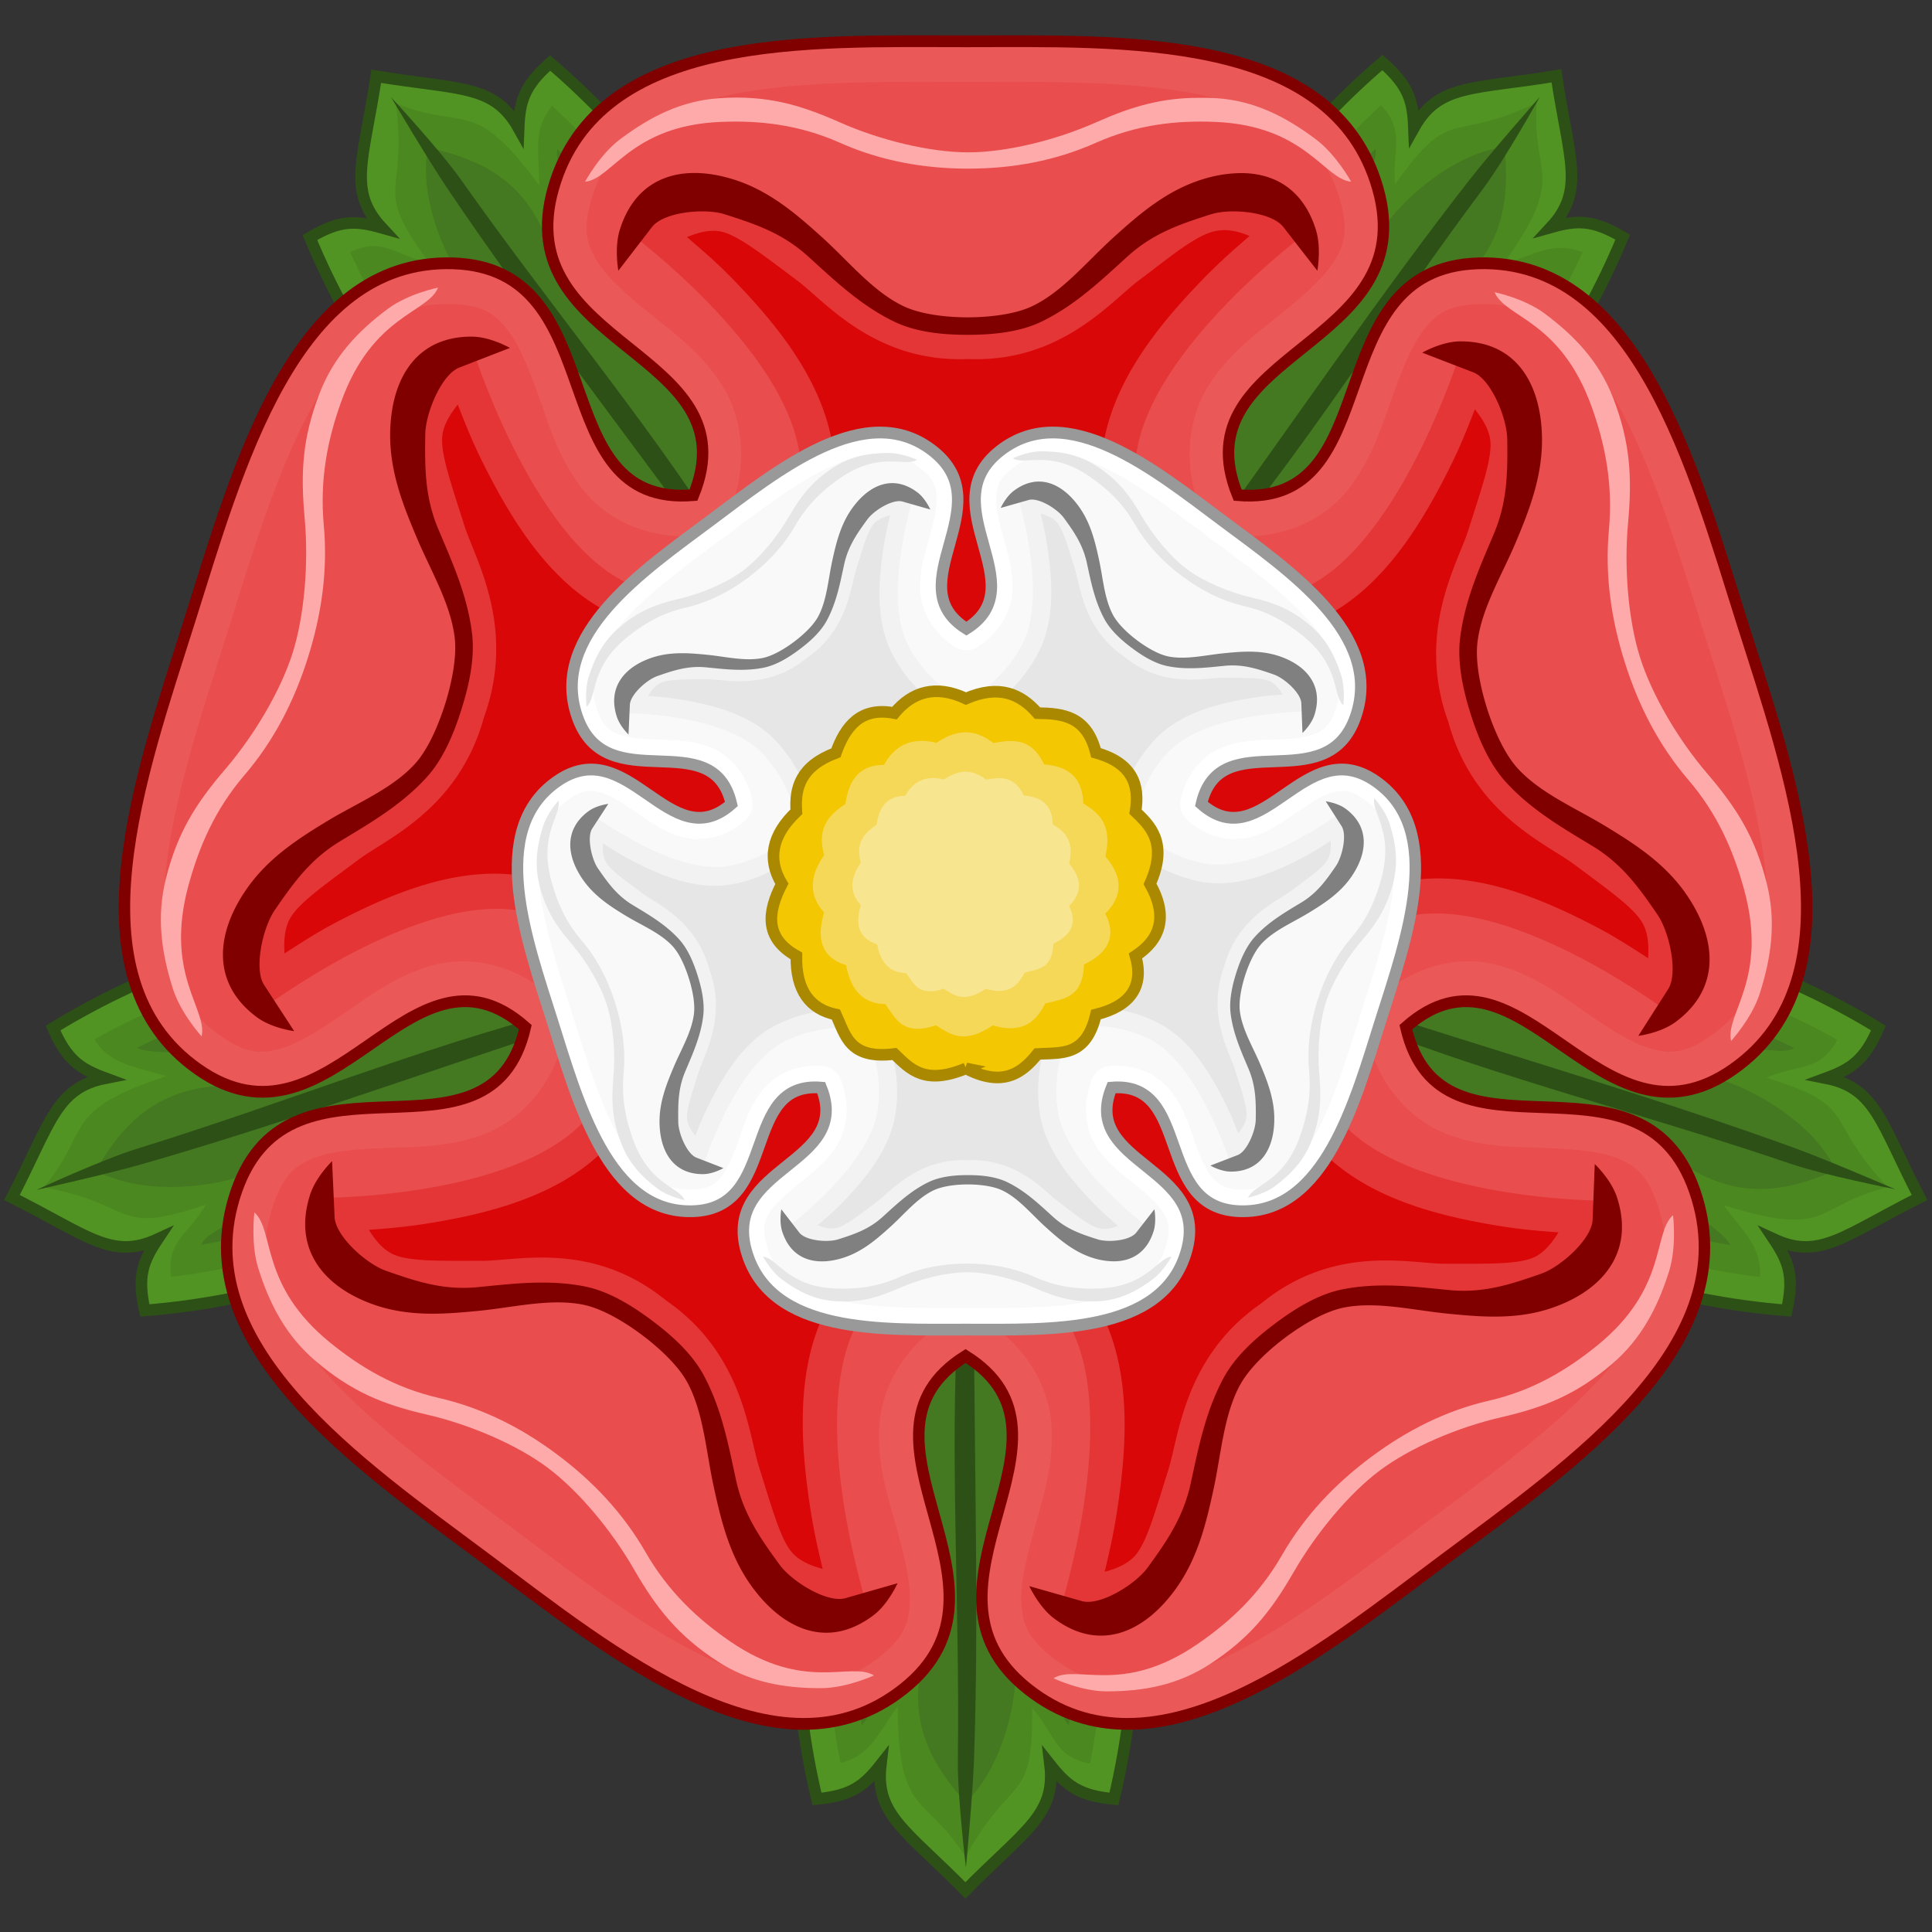 <svg xmlns="http://www.w3.org/2000/svg" width="250" height="250"><rect width="100%" height="100%" fill="#333333" stroke="none"/><g style="display:inline"><g style="stroke-width:1;stroke-miterlimit:4;stroke-dasharray:none"><g style="stroke-width:1.023;stroke-miterlimit:4;stroke-dasharray:none"><g style="stroke-width:1.023;stroke-miterlimit:4;stroke-dasharray:none"><g style="stroke-width:1.076;stroke-miterlimit:4;stroke-dasharray:none"><path style="fill:#529423;fill-opacity:1;stroke:#2d5016;stroke-width:1.076;stroke-linecap:butt;stroke-linejoin:miter;stroke-miterlimit:4;stroke-opacity:1;stroke-dasharray:none" d="M-192.875 137.656c-14.343 9.67-18.685 34.314-13.781 54.706 3.245-.302 4.395-1.243 5.928-3.187-.563 4.67 2.355 6.103 7.853 11.678 5.498-5.575 8.416-7.008 7.853-11.678 1.533 1.944 2.683 2.885 5.928 3.187 4.904-20.392.562-45.036-13.781-54.706z" transform="matrix(-1.394 0 0 1.394 -143.941 -35.37)"/><path style="fill:#4b8820;fill-opacity:1;stroke:none;stroke-width:1.076;stroke-miterlimit:4;stroke-dasharray:none" d="M-192.875 141.219c-11.236 8.824-15.134 30.01-11.563 47.862 3.339-.635 3.23-2.74 5.366-5.156-.09 9.156 1.86 5.919 6.197 13.825 3.688-5.932 6.221-3.534 6.29-13.981 1.9 2.652 2.553 4.544 5.304 5.28 3.557-17.838-.362-39.01-11.594-47.83z" transform="matrix(-1.394 0 0 1.394 -143.941 -35.37)"/><path style="fill:#447821;fill-opacity:1;stroke:none;stroke-width:1.076;stroke-miterlimit:4;stroke-dasharray:none" d="M-192.875 144.594c-8.467 7.88-11.872 25.849-9.594 40.925 1.53-1.603-.039-4.798 4.897-5.72-.08 3.796 1.35 9.774 4.697 12.888 2.338-2.742 5.492-6.672 4.01-12.887 4.597.076 4.086 4.116 5.615 5.719 2.274-15.08-1.143-33.046-9.625-40.925z" transform="matrix(-1.394 0 0 1.394 -143.941 -35.37)"/><path style="font-size:medium;font-style:normal;font-variant:normal;font-weight:400;font-stretch:normal;text-indent:0;text-align:start;text-decoration:none;line-height:normal;letter-spacing:normal;word-spacing:normal;text-transform:none;direction:ltr;block-progression:tb;writing-mode:lr-tb;text-anchor:start;baseline-shift:baseline;color:#000;fill:#2d5016;fill-opacity:1;stroke:none;stroke-width:1.076;marker:none;visibility:visible;display:inline;overflow:visible;enable-background:accumulate;font-family:Sans;-inkscape-font-specification:Sans;stroke-miterlimit:4;stroke-dasharray:none" d="M-138.304-826.445s-.745 3.984-.75 6c-.03 14.064-.46 27.939 0 41 .118 3.34.75 10 .75 10s.798-6.658.75-10c-.203-14.057.76-27.978 0-41-.117-2.012-.75-6-.75-6z" transform="matrix(-1.394 0 0 1.394 -67.805 1314.271)"/></g><g style="stroke-width:1.023;stroke-miterlimit:4;stroke-dasharray:none"><g style="stroke-width:1.076;stroke-miterlimit:4;stroke-dasharray:none"><path transform="scale(1.394 -1.394) rotate(36 241 447.437)" d="M-192.875 137.656c-14.343 9.67-18.685 34.314-13.781 54.706 3.245-.302 4.395-1.243 5.928-3.187-.563 4.67 2.355 6.103 7.853 11.678 5.498-5.575 8.416-7.008 7.853-11.678 1.533 1.944 2.683 2.885 5.928 3.187 4.904-20.392.562-45.036-13.781-54.706z" style="fill:#529423;fill-opacity:1;stroke:#2d5016;stroke-width:1.076;stroke-linecap:butt;stroke-linejoin:miter;stroke-miterlimit:4;stroke-opacity:1;stroke-dasharray:none"/><path transform="scale(1.394 -1.394) rotate(36 241 447.437)" d="M-192.875 141.219c-11.236 8.824-15.134 30.01-11.563 47.862 3.339-.635 3.23-2.74 5.366-5.156-.09 9.156 1.86 5.919 6.197 13.825 3.688-5.932 6.221-3.534 6.29-13.981 1.9 2.652 2.553 4.544 5.304 5.28 3.557-17.838-.362-39.01-11.594-47.83z" style="fill:#4b8820;fill-opacity:1;stroke:none;stroke-width:1.076;stroke-miterlimit:4;stroke-dasharray:none"/><path transform="scale(1.394 -1.394) rotate(36 241 447.437)" d="M-192.875 144.594c-8.467 7.88-11.872 25.849-9.594 40.925 1.53-1.603-.039-4.798 4.897-5.72-.08 3.796 1.35 9.774 4.697 12.888 2.338-2.742 5.492-6.672 4.01-12.887 4.597.076 4.086 4.116 5.615 5.719 2.274-15.08-1.143-33.046-9.625-40.925z" style="fill:#447821;fill-opacity:1;stroke:none;stroke-width:1.076;stroke-miterlimit:4;stroke-dasharray:none"/><path d="M-138.304-826.445s-.745 3.984-.75 6c-.03 14.064-.46 27.939 0 41 .118 3.34.75 10 .75 10s.798-6.658.75-10c-.203-14.057.76-27.978 0-41-.117-2.012-.75-6-.75-6z" style="font-size:medium;font-style:normal;font-variant:normal;font-weight:400;font-stretch:normal;text-indent:0;text-align:start;text-decoration:none;line-height:normal;letter-spacing:normal;word-spacing:normal;text-transform:none;direction:ltr;block-progression:tb;writing-mode:lr-tb;text-anchor:start;baseline-shift:baseline;color:#000;fill:#2d5016;fill-opacity:1;stroke:none;stroke-width:1.076;marker:none;visibility:visible;display:inline;overflow:visible;enable-background:accumulate;font-family:Sans;-inkscape-font-specification:Sans;stroke-miterlimit:4;stroke-dasharray:none" transform="scale(1.394 -1.394) rotate(36 -1221.164 -120.544)"/></g><g style="stroke-width:1.076;stroke-miterlimit:4;stroke-dasharray:none"><path style="fill:#529423;fill-opacity:1;stroke:#2d5016;stroke-width:1.076;stroke-linecap:butt;stroke-linejoin:miter;stroke-miterlimit:4;stroke-opacity:1;stroke-dasharray:none" d="M-192.875 137.656c-14.343 9.67-18.685 34.314-13.781 54.706 3.245-.302 4.395-1.243 5.928-3.187-.563 4.67 2.355 6.103 7.853 11.678 5.498-5.575 8.416-7.008 7.853-11.678 1.533 1.944 2.683 2.885 5.928 3.187 4.904-20.392.562-45.036-13.781-54.706z" transform="matrix(1.128 .82 .82 -1.128 254.259 394.53)"/><path style="fill:#4b8820;fill-opacity:1;stroke:none;stroke-width:1.076;stroke-miterlimit:4;stroke-dasharray:none" d="M-192.875 141.219c-11.236 8.824-15.134 30.01-11.563 47.862 3.339-.635 3.23-2.74 5.366-5.156-.09 9.156 1.86 5.919 6.197 13.825 3.688-5.932 6.221-3.534 6.29-13.981 1.9 2.652 2.553 4.544 5.304 5.28 3.557-17.838-.362-39.01-11.594-47.83z" transform="matrix(1.128 .82 .82 -1.128 254.259 394.53)"/><path style="fill:#447821;fill-opacity:1;stroke:none;stroke-width:1.076;stroke-miterlimit:4;stroke-dasharray:none" d="M-192.875 144.594c-8.467 7.88-11.872 25.849-9.594 40.925 1.53-1.603-.039-4.798 4.897-5.72-.08 3.796 1.35 9.774 4.697 12.888 2.338-2.742 5.492-6.672 4.01-12.887 4.597.076 4.086 4.116 5.615 5.719 2.274-15.08-1.143-33.046-9.625-40.925z" transform="matrix(1.128 .82 .82 -1.128 254.259 394.53)"/><path style="font-size:medium;font-style:normal;font-variant:normal;font-weight:400;font-stretch:normal;text-indent:0;text-align:start;text-decoration:none;line-height:normal;letter-spacing:normal;word-spacing:normal;text-transform:none;direction:ltr;block-progression:tb;writing-mode:lr-tb;text-anchor:start;baseline-shift:baseline;color:#000;fill:#2d5016;fill-opacity:1;stroke:none;stroke-width:1.076;marker:none;visibility:visible;display:inline;overflow:visible;enable-background:accumulate;font-family:Sans;-inkscape-font-specification:Sans;stroke-miterlimit:4;stroke-dasharray:none" d="M-138.304-826.445s-.745 3.984-.75 6c-.03 14.064-.46 27.939 0 41 .118 3.34.75 10 .75 10s.798-6.658.75-10c-.203-14.057.76-27.978 0-41-.117-2.012-.75-6-.75-6z" transform="scale(1.394 -1.394) rotate(-36 1172.537 -822.004)"/></g></g><g style="stroke-width:1.023;stroke-miterlimit:4;stroke-dasharray:none"><g style="stroke-width:1.076;stroke-miterlimit:4;stroke-dasharray:none"><path style="fill:#529423;fill-opacity:1;stroke:#2d5016;stroke-width:1.076;stroke-linecap:butt;stroke-linejoin:miter;stroke-miterlimit:4;stroke-opacity:1;stroke-dasharray:none" d="M-192.875 137.656c-14.343 9.67-18.685 34.314-13.781 54.706 3.245-.302 4.395-1.243 5.928-3.187-.563 4.67 2.355 6.103 7.853 11.678 5.498-5.575 8.416-7.008 7.853-11.678 1.533 1.944 2.683 2.885 5.928 3.187 4.904-20.392.562-45.036-13.781-54.706z" transform="scale(-1.394 1.394) rotate(-72 -158.717 24.035)"/><path style="fill:#4b8820;fill-opacity:1;stroke:none;stroke-width:1.076;stroke-miterlimit:4;stroke-dasharray:none" d="M-192.875 141.219c-11.236 8.824-15.134 30.01-11.563 47.862 3.339-.635 3.23-2.74 5.366-5.156-.09 9.156 1.86 5.919 6.197 13.825 3.688-5.932 6.221-3.534 6.29-13.981 1.9 2.652 2.553 4.544 5.304 5.28 3.557-17.838-.362-39.01-11.594-47.83z" transform="scale(-1.394 1.394) rotate(-72 -158.717 24.035)"/><path style="fill:#447821;fill-opacity:1;stroke:none;stroke-width:1.076;stroke-miterlimit:4;stroke-dasharray:none" d="M-192.875 144.594c-8.467 7.88-11.872 25.849-9.594 40.925 1.53-1.603-.039-4.798 4.897-5.72-.08 3.796 1.35 9.774 4.697 12.888 2.338-2.742 5.492-6.672 4.01-12.887 4.597.076 4.086 4.116 5.615 5.719 2.274-15.08-1.143-33.046-9.625-40.925z" transform="scale(-1.394 1.394) rotate(-72 -158.717 24.035)"/><path style="font-size:medium;font-style:normal;font-variant:normal;font-weight:400;font-stretch:normal;text-indent:0;text-align:start;text-decoration:none;line-height:normal;letter-spacing:normal;word-spacing:normal;text-transform:none;direction:ltr;block-progression:tb;writing-mode:lr-tb;text-anchor:start;baseline-shift:baseline;color:#000;fill:#2d5016;fill-opacity:1;stroke:none;stroke-width:1.076;marker:none;visibility:visible;display:inline;overflow:visible;enable-background:accumulate;font-family:Sans;-inkscape-font-specification:Sans;stroke-miterlimit:4;stroke-dasharray:none" d="M-138.304-826.445s-.745 3.984-.75 6c-.03 14.064-.46 27.939 0 41 .118 3.34.75 10 .75 10s.798-6.658.75-10c-.203-14.057.76-27.978 0-41-.117-2.012-.75-6-.75-6z" transform="scale(-1.394 1.394) rotate(-72 534.694 -422.345)"/></g><g style="stroke-width:1.076;stroke-miterlimit:4;stroke-dasharray:none"><path transform="scale(-1.394 1.394) rotate(72 -123.804 166.118)" d="M-192.875 137.656c-14.343 9.67-18.685 34.314-13.781 54.706 3.245-.302 4.395-1.243 5.928-3.187-.563 4.67 2.355 6.103 7.853 11.678 5.498-5.575 8.416-7.008 7.853-11.678 1.533 1.944 2.683 2.885 5.928 3.187 4.904-20.392.562-45.036-13.781-54.706z" style="fill:#529423;fill-opacity:1;stroke:#2d5016;stroke-width:1.076;stroke-linecap:butt;stroke-linejoin:miter;stroke-miterlimit:4;stroke-opacity:1;stroke-dasharray:none"/><path transform="scale(-1.394 1.394) rotate(72 -123.804 166.118)" d="M-192.875 141.219c-11.236 8.824-15.134 30.01-11.563 47.862 3.339-.635 3.23-2.74 5.366-5.156-.09 9.156 1.86 5.919 6.197 13.825 3.688-5.932 6.221-3.534 6.29-13.981 1.9 2.652 2.553 4.544 5.304 5.28 3.557-17.838-.362-39.01-11.594-47.83z" style="fill:#4b8820;fill-opacity:1;stroke:none;stroke-width:1.076;stroke-miterlimit:4;stroke-dasharray:none"/><path transform="scale(-1.394 1.394) rotate(72 -123.804 166.118)" d="M-192.875 144.594c-8.467 7.88-11.872 25.849-9.594 40.925 1.53-1.603-.039-4.798 4.897-5.72-.08 3.796 1.35 9.774 4.697 12.888 2.338-2.742 5.492-6.672 4.01-12.887 4.597.076 4.086 4.116 5.615 5.719 2.274-15.08-1.143-33.046-9.625-40.925z" style="fill:#447821;fill-opacity:1;stroke:none;stroke-width:1.076;stroke-miterlimit:4;stroke-dasharray:none"/><path d="M-138.304-826.445s-.745 3.984-.75 6c-.03 14.064-.46 27.939 0 41 .118 3.34.75 10 .75 10s.798-6.658.75-10c-.203-14.057.76-27.978 0-41-.117-2.012-.75-6-.75-6z" style="font-size:medium;font-style:normal;font-variant:normal;font-weight:400;font-stretch:normal;text-indent:0;text-align:start;text-decoration:none;line-height:normal;letter-spacing:normal;word-spacing:normal;text-transform:none;direction:ltr;block-progression:tb;writing-mode:lr-tb;text-anchor:start;baseline-shift:baseline;color:#000;fill:#2d5016;fill-opacity:1;stroke:none;stroke-width:1.076;marker:none;visibility:visible;display:inline;overflow:visible;enable-background:accumulate;font-family:Sans;-inkscape-font-specification:Sans;stroke-miterlimit:4;stroke-dasharray:none" transform="scale(-1.394 1.394) rotate(72 -762.612 -355.416)"/></g></g></g><g style="stroke-width:1.023;stroke-miterlimit:4;stroke-dasharray:none"><g style="stroke:#000;stroke-width:1.008;stroke-miterlimit:4;stroke-opacity:1;stroke-dasharray:none"><path d="M-70.614-842.095c11.545-7.907 4.997-25.38.745-38.468-4.253-13.088-9.226-31.073-23.214-30.684-14.33.4-7.847 20.991-21.24 19.892-5.185-12.398 16.403-12.595 12.354-26.348-3.952-13.423-22.594-12.596-36.355-12.596-13.762 0-32.403-.827-36.355 12.596-4.05 13.753 17.539 13.95 12.354 26.348-13.394 1.1-6.91-19.493-21.24-19.892-13.988-.39-18.962 17.596-23.214 30.684-4.253 13.088-10.8 30.561.745 38.468 11.828 8.1 18.686-12.37 28.876-3.608-3.093 13.078-20.674.548-25.482 14.054-4.693 13.183 10.875 23.47 22.008 31.56 11.133 8.088 25.729 19.715 36.816 11.178 11.359-8.746-5.99-21.594 5.492-28.577 11.482 6.983-5.867 19.831 5.492 28.577 11.087 8.537 25.682-3.09 36.815-11.178 11.134-8.09 26.701-18.377 22.009-31.56-4.808-13.506-22.389-.976-25.482-14.054 10.19-8.762 17.048 11.708 28.876 3.608z" style="fill:#ea5858;fill-opacity:1;stroke:maroon;stroke-width:1.008;stroke-miterlimit:4;stroke-opacity:1;stroke-dasharray:none;display:inline" transform="matrix(-1.467 0 0 1.508 -77.977 1408.236)"/><path style="fill:#e94d4d;fill-opacity:1;stroke:none;display:inline;stroke-width:1.008;stroke-miterlimit:4;stroke-dasharray:none" d="M-138.313-926.813c-6.948 0-14.858-.159-21.125 1.188-6.266 1.347-10.355 3.67-11.906 8.938-.774 2.63-.4 3.826.531 5.28.933 1.455 2.76 3.005 4.875 4.657 2.117 1.652 4.564 3.404 6.282 6.156 1.717 2.752 2.192 6.696.562 10.594a3.487 3.487 0 0 1-2.937 2.125c-4.211.346-7.818-1.33-9.906-3.813-2.089-2.482-3.018-5.32-3.938-7.843-.92-2.523-1.81-4.726-2.906-6.063-1.097-1.336-2.135-2.08-4.875-2.156-5.49-.153-8.946 2.99-12.156 8.531-3.21 5.542-5.509 13.109-7.657 19.719-2.147 6.61-4.747 14.1-5.406 20.469-.66 6.369.282 10.96 4.813 14.062 2.262 1.55 3.547 1.56 5.218 1.125 1.672-.435 3.681-1.69 5.906-3.187 2.226-1.498 4.665-3.253 7.813-4.032 3.148-.778 7.047-.035 10.25 2.72a3.487 3.487 0 0 1 1.125 3.468c-.972 4.11-3.714 7.002-6.719 8.219-3.005 1.216-5.976 1.22-8.656 1.312-2.68.092-5.05.248-6.656.875-1.606.628-2.643 1.385-3.563 3.969-1.842 5.174.1 9.454 4.375 14.219 4.276 4.764 10.784 9.29 16.406 13.375 5.624 4.086 11.93 8.87 17.782 11.468 5.852 2.599 10.493 3.132 14.844-.218 2.172-1.673 2.585-2.899 2.687-4.625.102-1.727-.481-4.044-1.219-6.625-.737-2.582-1.669-5.421-1.437-8.657.231-3.235 2.171-6.71 5.781-8.906a3.487 3.487 0 0 1 3.625 0c3.61 2.196 5.554 5.67 5.781 8.907.228 3.236-.727 6.074-1.469 8.656-.74 2.581-1.319 4.9-1.218 6.625.1 1.725.515 2.952 2.687 4.625 4.351 3.35 8.992 2.817 14.844.218 5.852-2.598 12.157-7.382 17.781-11.468 5.624-4.086 12.123-8.61 16.406-13.375 4.284-4.766 6.248-9.047 4.407-14.219-.92-2.583-1.953-3.34-3.563-3.969-1.61-.628-3.972-.783-6.656-.875-2.684-.092-5.68-.096-8.688-1.312-3.007-1.216-5.746-4.107-6.718-8.219a3.487 3.487 0 0 1 1.125-3.469c3.202-2.754 7.102-3.497 10.25-2.718 3.147.778 5.587 2.533 7.812 4.03 2.225 1.498 4.235 2.753 5.906 3.188 1.672.435 2.956.425 5.22-1.125 4.53-3.103 5.471-7.693 4.812-14.062-.66-6.37-3.259-13.859-5.406-20.469-2.148-6.61-4.446-14.177-7.657-19.719-3.21-5.542-6.667-8.684-12.156-8.531-2.74.076-3.781.82-4.875 2.156-1.094 1.336-1.99 3.54-2.906 6.063-.916 2.522-1.82 5.36-3.906 7.843-2.086 2.484-5.696 4.159-9.907 3.813A3.487 3.487 0 0 1-117.53-890c-1.63-3.897-1.151-7.841.562-10.594 1.714-2.752 4.138-4.504 6.25-6.156 2.113-1.652 3.945-3.202 4.875-4.656.93-1.455 1.306-2.65.531-5.282-1.55-5.269-5.616-7.59-11.874-8.937-6.259-1.346-14.177-1.187-21.126-1.188z" stroke="none" transform="matrix(-1.467 0 0 1.508 -77.977 1408.236)"/><path transform="matrix(-1.466 0 0 1.466 -157.801 -43.737)" d="M-213.531 38.469c-.477.001-.96-.002-1.469.031-3.384.222-6.137 1.643-8.781 3.625-1.808 1.355-3.125 3.75-3.125 3.75 2.394-.219 4.04-4.95 12-5.281 3.454-.143 6.919.239 10.531 1.843 3.613 1.605 7.366 2.282 11.281 2.282 3.916 0 7.7-.677 11.313-2.282 3.612-1.604 7.077-1.986 10.531-1.843 7.96.332 9.575 5.062 11.969 5.281 0 0-1.287-2.395-3.094-3.75-2.645-1.982-5.397-3.403-8.781-3.625-4.075-.268-6.965.513-10.594 2.125-3.629 1.612-8.018 2.656-11.344 2.656-3.326 0-7.684-1.044-11.312-2.656-3.175-1.41-5.79-2.167-9.125-2.156zm67.219 16.75c.942 2.272 5.795 2.416 8.562 10.093 1.2 3.332 1.9 6.849 1.531 10.876-.368 4.026.197 7.891 1.406 11.718 1.21 3.827 2.993 7.309 5.594 10.344 2.601 3.035 4.003 6.299 4.938 9.719 2.152 7.882-1.694 10.936-1.156 13.344 0 0 1.835-2.003 2.53-4.188 1.018-3.197 1.466-6.343.626-9.719-1.011-4.065-2.637-6.639-5.25-9.687-2.613-3.049-4.91-7-5.938-10.25-1.028-3.251-1.432-7.862-1.062-11.906.37-4.045.194-7.1-1.313-11-1.251-3.24-3.38-5.497-6.031-7.47-1.813-1.347-4.437-1.874-4.438-1.874zm-93.25.406s-2.594.527-4.407 1.875c-2.652 1.972-4.81 4.23-6.062 7.469-1.507 3.9-1.683 6.986-1.313 11.031.37 4.045-.034 8.624-1.062 11.875-1.028 3.25-3.325 7.201-5.938 10.25-2.613 3.049-4.239 5.653-5.25 9.719-.84 3.376-.392 6.49.625 9.687.696 2.185 2.531 4.188 2.531 4.188.538-2.408-3.308-5.461-1.156-13.344.935-3.42 2.337-6.684 4.938-9.719 2.601-3.035 4.384-6.517 5.594-10.344 1.21-3.826 1.774-7.691 1.406-11.718-.369-4.027.331-7.544 1.531-10.875 2.767-7.678 7.62-7.822 8.563-10.094zm109.468 81.219c-1.812 1.623-.437 6.423-6.687 11.5-2.713 2.202-5.722 3.99-9.563 4.875-3.84.884-7.27 2.603-10.437 4.969-3.168 2.365-5.84 5.175-7.844 8.656-2.005 3.48-4.593 5.904-7.469 7.875-6.63 4.54-10.625 1.73-12.687 3 0 0 2.419 1.12 4.656 1.125 3.273.006 6.291-.511 9.156-2.375 3.45-2.245 5.361-4.63 7.375-8.125 2.014-3.496 4.934-6.96 7.625-8.969 2.691-2.01 6.83-3.8 10.688-4.688 3.857-.887 6.638-2.04 9.781-4.718 2.61-2.224 4.057-4.986 5.063-8.188.687-2.188.343-4.937.343-4.937zm-125.219.25s-.343 2.75.344 4.937c1.006 3.202 2.452 5.995 5.063 8.219 3.143 2.678 5.923 3.8 9.781 4.688 3.858.888 7.997 2.678 10.688 4.687 2.69 2.01 5.61 5.504 7.625 9 2.013 3.496 3.925 5.85 7.375 8.094 2.864 1.864 5.882 2.412 9.156 2.406 2.237-.004 4.656-1.156 4.656-1.156-2.062-1.27-6.058 1.54-12.688-3-2.876-1.97-5.463-4.364-7.468-7.844-2.005-3.48-4.676-6.291-7.844-8.656s-6.597-4.116-10.438-5c-3.84-.884-6.85-2.673-9.562-4.875-6.25-5.077-4.876-9.877-6.688-11.5z" style="font-size:medium;font-style:normal;font-variant:normal;font-weight:400;font-stretch:normal;text-indent:0;text-align:start;text-decoration:none;line-height:normal;letter-spacing:normal;word-spacing:normal;text-transform:none;direction:ltr;block-progression:tb;writing-mode:lr-tb;text-anchor:start;color:#000;fill:#faa;fill-opacity:1;stroke:none;stroke-width:1.023;marker:none;visibility:visible;display:inline;overflow:visible;enable-background:accumulate;font-family:Bitstream Vera Sans;-inkscape-font-specification:Bitstream Vera Sans;stroke-miterlimit:4;stroke-dasharray:none" stroke="none"/><g style="stroke:#000;stroke-width:1.008;stroke-miterlimit:4;stroke-opacity:1;stroke-dasharray:none" stroke="none"><path style="fill:#e43636;fill-opacity:1;stroke:none;display:inline;stroke-width:1.008;stroke-miterlimit:4;stroke-dasharray:none" d="M-147.6-819.936c-4.394 8.195 1 24.404 1 24.404-9.813-.01-10.218-4.37-12.463-11.313-1.183-3.659-1.185-8.914-7.114-12.782-5.511-4.443-10.51-2.822-14.355-2.816-7.297.01-11.568.972-14.61-8.357 0 0 17.082.12 23.518-6.591 5.3-5.527 5.512-11.723 5.512-11.723s-4.048-4.81-11.584-6.167c-9.152-1.647-22.901 8.492-22.901 8.492-3.023-9.336.998-11.068 6.908-15.349 3.114-2.256 8.11-3.882 9.958-10.716 2.523-6.614-.564-10.867-1.758-14.523-2.264-6.936-4.5-10.7 3.433-16.477 0 0 5.164 16.284 13.536 20.33 6.894 3.333 12.852 1.62 12.852 1.62s3.325-5.336 2.286-12.923c-1.262-9.213-15.153-19.155-15.153-19.155 7.945-5.76 10.835-2.47 16.732 1.826 3.108 2.265 6.199 6.515 13.269 6.16 7.07.355 10.16-3.895 13.269-6.16 5.897-4.297 8.787-7.586 16.732-1.826 0 0-13.891 9.942-15.153 19.155-1.039 7.587 2.43 12.724 2.43 12.724s6.104 1.513 12.998-1.82c8.372-4.047 13.535-20.33 13.535-20.33 7.933 5.776 5.698 9.54 3.434 16.477-1.194 3.656-4.28 7.909-1.758 14.523 1.847 6.834 6.844 8.46 9.958 10.716 5.91 4.28 9.93 6.013 6.908 15.349 0 0-13.749-10.14-22.9-8.492-7.537 1.356-11.35 6.243-11.35 6.243s.447 6.272 5.747 11.8c6.435 6.71 23.518 6.59 23.518 6.59-3.042 9.33-7.313 8.367-14.61 8.357-3.846-.005-8.844-1.627-14.355 2.816-5.93 3.868-5.931 9.123-7.115 12.782-2.245 6.943-2.65 11.302-12.463 11.313 0 0 5.394-16.209 1-24.404-3.619-6.748-9.445-8.865-9.445-8.865s-5.827 2.364-9.446 9.112z" transform="matrix(-1.467 0 0 1.508 -77.977 1408.236)"/><path d="M-161.25-914.094c-.548.011-1.263.143-2.125.5 1.237 1.043 2.564 2.155 4.063 3.657 3.823 3.83 8.095 8.797 8.906 14.718 1.18 8.618-2.719 14.907-2.719 14.907a2.982 2.982 0 0 1-1.719 1.28s-7.138 1.988-15-1.812c-5.379-2.6-8.79-8.186-11.25-13-.945-1.849-1.552-3.396-2.156-4.875-.87 1.056-1.323 1.967-1.375 2.844-.091 1.524.796 3.97 1.969 7.563.92 2.816 4.574 8.62 1.812 16.25-.02.055-.042.1-.062.156-.012.043-.019.082-.031.125-2.25 7.791-8.595 10.32-11 12.062-3.06 2.217-5.208 3.682-6.032 4.969-.475.743-.65 1.75-.562 3.125 1.355-.84 2.752-1.751 4.594-2.688 4.824-2.453 10.898-4.964 16.78-3.906 8.562 1.54 13.313 7.188 13.313 7.188a2.982 2.982 0 0 1 .688 2s-.27 7.385-6.313 13.687c-4.136 4.314-10.528 5.836-15.875 6.688-2.043.326-3.69.444-5.281.562.738 1.157 1.458 1.864 2.281 2.188 1.431.562 4.037.505 7.813.5 2.969-.004 9.576-1.688 15.969 3.281.085.067.164.118.25.188 6.7 4.543 7.178 11.355 8.093 14.187 1.163 3.595 1.872 6.098 2.844 7.281.558.679 1.463 1.157 2.781 1.5-.38-1.55-.771-3.172-1.093-5.218-.842-5.346-1.356-11.89 1.468-17.157 4.11-7.664 10.938-10.468 10.938-10.468a2.982 2.982 0 0 1 2.156-.063s6.907 2.59 11.031 10.281c2.825 5.267 2.31 11.811 1.469 17.157-.322 2.046-.714 3.668-1.094 5.218 1.318-.343 2.224-.821 2.782-1.5.972-1.183 1.68-3.686 2.843-7.281.916-2.832 1.394-9.644 8.094-14.188.03-.024.063-.037.094-.062.058-.039.097-.086.156-.125 6.392-4.969 13-3.285 15.969-3.281 3.776.005 6.382.062 7.812-.5.819-.322 1.548-1.013 2.281-2.157-1.587-.115-3.245-.24-5.28-.562-5.348-.844-11.737-2.372-15.876-6.688-6.023-6.28-6.562-13.656-6.562-13.656a2.982 2.982 0 0 1 .625-2.062s4.562-5.797 13.156-7.344c5.883-1.059 11.957 1.452 16.781 3.906 1.841.937 3.239 1.848 4.594 2.688.087-1.375-.087-2.382-.563-3.125-.823-1.288-2.97-2.752-6.03-4.969-2.414-1.748-8.724-4.279-10.97-12.063-.028-.1-.066-.18-.093-.28-2.76-7.623.857-13.42 1.781-16.25 1.173-3.593 2.06-6.039 1.969-7.563-.053-.877-.504-1.788-1.375-2.844-.605 1.48-1.212 3.026-2.157 4.875-2.46 4.814-5.87 10.4-11.25 13-7.828 3.784-15.03 2.063-15.03 2.063a2.982 2.982 0 0 1-1.75-1.22s-4.123-6.16-2.938-14.812c.81-5.921 5.083-10.889 8.906-14.718 1.469-1.472 2.778-2.53 4-3.563-1.29-.516-2.3-.66-3.156-.438-1.476.384-3.54 1.963-6.594 4.188-2.405 1.752-6.783 6.98-14.875 6.719-.11.006-.204-.004-.313 0-8.092.262-12.47-4.967-14.875-6.719-1.907-1.39-3.45-2.603-4.687-3.344-1.238-.74-2.05-1.018-3-1z" style="fill:#d90707;fill-opacity:1;stroke:none;display:inline;stroke-width:1.008;stroke-miterlimit:4;stroke-dasharray:none" transform="matrix(-1.467 0 0 1.508 -77.977 1408.236)"/></g><g style="fill:maroon;fill-opacity:1;stroke:#000;stroke-width:.495;stroke-miterlimit:4;stroke-opacity:1;stroke-dasharray:none"><path style="font-size:medium;font-style:normal;font-variant:normal;font-weight:400;font-stretch:normal;text-indent:0;text-align:start;text-decoration:none;line-height:normal;letter-spacing:normal;word-spacing:normal;text-transform:none;direction:ltr;block-progression:tb;writing-mode:lr-tb;text-anchor:start;color:#000;fill:maroon;fill-opacity:1;stroke:none;stroke-width:1.008;marker:none;visibility:visible;display:inline;overflow:visible;enable-background:accumulate;font-family:Bitstream Vera Sans;-inkscape-font-specification:Bitstream Vera Sans;stroke-miterlimit:4;stroke-dasharray:none" d="M-217.094 48.906c-3.104-.05-5.65 1.418-6.75 4.875-.495 1.558-.125 3.5-.125 3.5l3-3.75c1.038-1.303 4.633-1.632 6.375-1.093 2.781.859 5.115 1.63 7.375 3.624 2.26 1.994 4.596 4.19 7.594 5.594 2.091.98 4.65 1.125 6.5 1.125 1.85 0 4.378-.145 6.469-1.125 2.998-1.405 5.333-3.6 7.594-5.593 2.26-1.994 4.593-2.766 7.375-3.626 1.742-.538 5.368-.209 6.406 1.094l2.969 3.75s.37-1.942-.125-3.5c-1.467-4.61-5.504-5.698-10-4.343-3.197.962-5.616 3.01-7.907 5.03-2.29 2.021-4.423 4.593-7.094 5.844-1.649.773-4.068.97-5.687.97-1.619 0-4.07-.197-5.719-.97-2.67-1.25-4.803-3.823-7.094-5.843-2.29-2.02-4.709-4.069-7.906-5.032a11.977 11.977 0 0 0-3.25-.53zm67.688 14.032c-1.635.01-3.344.968-3.344.968l4.469 1.688c1.56.584 2.973 3.895 3 5.719.042 2.91.041 5.39-1.156 8.156-1.198 2.765-2.56 5.652-2.97 8.937-.285 2.292.367 4.773.938 6.531.572 1.76 1.484 4.127 3.063 5.813 2.263 2.417 5.061 3.967 7.656 5.5 2.595 1.533 4.074 3.527 5.75 5.906 1.05 1.491 1.856 5.017.938 6.406l-2.657 3.97s1.953-.235 3.281-1.188c3.931-2.82 3.709-6.986 1.032-10.844-1.904-2.743-4.558-4.415-7.188-5.969-2.63-1.554-5.766-2.784-7.781-4.937-1.245-1.33-2.156-3.586-2.656-5.125-.5-1.54-1.07-3.912-.844-5.719.365-2.926 2.13-5.76 3.344-8.563 1.214-2.802 2.416-5.724 2.344-9.062-.102-4.695-2.382-8.217-7.22-8.188zm-87.156.406c-4.838-.03-7.118 3.493-7.22 8.187-.071 3.338 1.1 6.26 2.313 9.063 1.214 2.803 3.01 5.636 3.375 8.562.226 1.808-.343 4.148-.844 5.688-.5 1.54-1.442 3.795-2.687 5.125-2.015 2.153-5.12 3.414-7.75 4.969-2.63 1.554-5.315 3.225-7.219 5.968-2.677 3.858-2.9 8.025 1.031 10.844 1.33.953 3.282 1.188 3.282 1.188l-2.625-4c-.919-1.39-.113-4.916.937-6.407 1.677-2.38 3.125-4.341 5.719-5.875 2.595-1.533 5.393-3.083 7.656-5.5 1.579-1.686 2.522-4.053 3.094-5.812.571-1.76 1.223-4.24.938-6.531-.41-3.286-1.772-6.172-2.97-8.938-1.197-2.766-1.23-5.246-1.187-8.156.027-1.824 1.44-5.135 3-5.719l4.5-1.688s-1.708-.958-3.344-.968zm99.5 70.344-.22 4.78c-.073 1.665-2.804 4.037-4.53 4.626-2.755.94-5.094 1.69-8.094 1.406-3-.284-6.186-.688-9.438-.063-2.268.437-4.41 1.82-5.906 2.907-1.496 1.087-3.478 2.696-4.594 4.719-1.6 2.899-2.187 6.027-2.844 8.968-.656 2.942-2.098 4.952-3.843 7.281-1.093 1.46-4.207 3.32-5.813 2.875l-4.594-1.28s.809 1.78 2.125 2.75c3.897 2.866 7.815 1.363 10.657-2.376 2.02-2.658 2.772-5.706 3.437-8.687.666-2.981.888-6.325 2.313-8.906.88-1.595 2.753-3.174 4.062-4.125 1.31-.952 3.368-2.219 5.156-2.563 2.896-.557 6.147.243 9.188.531 3.04.289 6.191.538 9.344-.562 4.433-1.548 7.054-4.815 5.531-9.406-.515-1.552-1.938-2.875-1.938-2.875zm-111.375.25s-1.455 1.323-1.97 2.875c-1.522 4.591 1.13 7.858 5.563 9.406 3.153 1.1 6.272.85 9.313.562 3.04-.288 6.323-1.088 9.219-.531 1.788.344 3.846 1.611 5.156 2.563 1.31.95 3.151 2.53 4.031 4.125 1.425 2.581 1.647 5.925 2.313 8.906.665 2.98 1.417 6.03 3.437 8.687 2.842 3.739 6.76 5.242 10.656 2.375 1.317-.969 2.156-2.75 2.156-2.75l-4.625 1.281c-1.605.445-4.719-1.415-5.812-2.875-1.745-2.33-3.156-4.34-3.813-7.28-.656-2.942-1.275-6.07-2.875-8.97-1.115-2.022-3.097-3.631-4.593-4.718-1.496-1.087-3.639-2.47-5.906-2.906-3.252-.626-6.406-.222-9.407.062-3 .284-5.37-.467-8.125-1.406-1.726-.589-4.457-2.96-4.531-4.625l-.188-4.781z" transform="matrix(-1.467 0 0 1.508 -158.098 -51.349)" stroke="none"/></g></g><g style="stroke:#000;stroke-width:1.891;stroke-miterlimit:4;stroke-opacity:1;stroke-dasharray:none"><path style="fill:#fff;fill-opacity:1;stroke:#999;stroke-width:1.891;stroke-miterlimit:4;stroke-opacity:1;stroke-dasharray:none;display:inline" d="M-70.614-842.095c11.545-7.907 4.997-25.38.745-38.468-4.253-13.088-9.226-31.073-23.214-30.684-14.33.4-7.847 20.991-21.24 19.892-5.185-12.398 16.403-12.595 12.354-26.348-3.952-13.423-22.594-12.596-36.355-12.596-13.762 0-32.403-.827-36.355 12.596-4.05 13.753 17.539 13.95 12.354 26.348-13.394 1.1-6.91-19.493-21.24-19.892-13.988-.39-18.962 17.596-23.214 30.684-4.253 13.088-10.8 30.561.745 38.468 11.828 8.1 18.686-12.37 28.876-3.608-3.093 13.078-20.674.548-25.482 14.054-4.693 13.183 10.875 23.47 22.008 31.56 11.133 8.088 25.729 19.715 36.816 11.178 11.359-8.746-5.99-21.594 5.492-28.577 11.482 6.983-5.867 19.831 5.492 28.577 11.087 8.537 25.682-3.09 36.815-11.178 11.134-8.09 26.701-18.377 22.009-31.56-4.808-13.506-22.389-.976-25.482-14.054 10.19-8.762 17.048 11.708 28.876 3.608z" transform="matrix(-.783 0 0 -.804 16.744 -575.911)"/><path d="M-138.313-926.813c-6.948 0-14.858-.159-21.125 1.188-6.266 1.347-10.355 3.67-11.906 8.938-.774 2.63-.4 3.826.531 5.28.933 1.455 2.76 3.005 4.875 4.657 2.117 1.652 4.564 3.404 6.282 6.156 1.717 2.752 2.192 6.696.562 10.594a3.487 3.487 0 0 1-2.937 2.125c-4.211.346-7.818-1.33-9.906-3.813-2.089-2.482-3.018-5.32-3.938-7.843-.92-2.523-1.81-4.726-2.906-6.063-1.097-1.336-2.135-2.08-4.875-2.156-5.49-.153-8.946 2.99-12.156 8.531-3.21 5.542-5.509 13.109-7.657 19.719-2.147 6.61-4.747 14.1-5.406 20.469-.66 6.369.282 10.96 4.813 14.062 2.262 1.55 3.547 1.56 5.218 1.125 1.672-.435 3.681-1.69 5.906-3.187 2.226-1.498 4.665-3.253 7.813-4.032 3.148-.778 7.047-.035 10.25 2.72a3.487 3.487 0 0 1 1.125 3.468c-.972 4.11-3.714 7.002-6.719 8.219-3.005 1.216-5.976 1.22-8.656 1.312-2.68.092-5.05.248-6.656.875-1.606.628-2.643 1.385-3.563 3.969-1.842 5.174.1 9.454 4.375 14.219 4.276 4.764 10.784 9.29 16.406 13.375 5.624 4.086 11.93 8.87 17.782 11.468 5.852 2.599 10.493 3.132 14.844-.218 2.172-1.673 2.585-2.899 2.687-4.625.102-1.727-.481-4.044-1.219-6.625-.737-2.582-1.669-5.421-1.437-8.657.231-3.235 2.171-6.71 5.781-8.906a3.487 3.487 0 0 1 3.625 0c3.61 2.196 5.554 5.67 5.781 8.907.228 3.236-.727 6.074-1.469 8.656-.74 2.581-1.319 4.9-1.218 6.625.1 1.725.515 2.952 2.687 4.625 4.351 3.35 8.992 2.817 14.844.218 5.852-2.598 12.157-7.382 17.781-11.468 5.624-4.086 12.123-8.61 16.406-13.375 4.284-4.766 6.248-9.047 4.407-14.219-.92-2.583-1.953-3.34-3.563-3.969-1.61-.628-3.972-.783-6.656-.875-2.684-.092-5.68-.096-8.688-1.312-3.007-1.216-5.746-4.107-6.718-8.219a3.487 3.487 0 0 1 1.125-3.469c3.202-2.754 7.102-3.497 10.25-2.718 3.147.778 5.587 2.533 7.812 4.03 2.225 1.498 4.235 2.753 5.906 3.188 1.672.435 2.956.425 5.22-1.125 4.53-3.103 5.471-7.693 4.812-14.062-.66-6.37-3.259-13.859-5.406-20.469-2.148-6.61-4.446-14.177-7.657-19.719-3.21-5.542-6.667-8.684-12.156-8.531-2.74.076-3.781.82-4.875 2.156-1.094 1.336-1.99 3.54-2.906 6.063-.916 2.522-1.82 5.36-3.906 7.843-2.086 2.484-5.696 4.159-9.907 3.813A3.487 3.487 0 0 1-117.53-890c-1.63-3.897-1.151-7.841.562-10.594 1.714-2.752 4.138-4.504 6.25-6.156 2.113-1.652 3.945-3.202 4.875-4.656.93-1.455 1.306-2.65.531-5.282-1.55-5.269-5.616-7.59-11.874-8.937-6.259-1.346-14.177-1.187-21.126-1.188z" style="fill:#f9f9f9;fill-opacity:1;stroke:none;display:inline;stroke-width:1.891;stroke-miterlimit:4;stroke-dasharray:none" stroke="none" transform="matrix(-.783 0 0 -.804 16.744 -575.911)"/><path style="font-size:medium;font-style:normal;font-variant:normal;font-weight:400;font-stretch:normal;text-indent:0;text-align:start;text-decoration:none;line-height:normal;letter-spacing:normal;word-spacing:normal;text-transform:none;direction:ltr;block-progression:tb;writing-mode:lr-tb;text-anchor:start;color:#000;fill:#e6e6e6;fill-opacity:1;stroke:none;stroke-width:1.918;marker:none;visibility:visible;display:inline;overflow:visible;enable-background:accumulate;font-family:Bitstream Vera Sans;-inkscape-font-specification:Bitstream Vera Sans;stroke-miterlimit:4;stroke-dasharray:none" d="M-213.531 38.469c-.477.001-.96-.002-1.469.031-3.384.222-6.137 1.643-8.781 3.625-1.808 1.355-3.125 3.75-3.125 3.75 2.394-.219 4.04-4.95 12-5.281 3.454-.143 6.919.239 10.531 1.843 3.613 1.605 7.366 2.282 11.281 2.282 3.916 0 7.7-.677 11.313-2.282 3.612-1.604 7.077-1.986 10.531-1.843 7.96.332 9.575 5.062 11.969 5.281 0 0-1.287-2.395-3.094-3.75-2.645-1.982-5.397-3.403-8.781-3.625-4.075-.268-6.965.513-10.594 2.125-3.629 1.612-8.018 2.656-11.344 2.656-3.326 0-7.684-1.044-11.312-2.656-3.175-1.41-5.79-2.167-9.125-2.156zm67.219 16.75c.942 2.272 5.795 2.416 8.562 10.093 1.2 3.332 1.9 6.849 1.531 10.876-.368 4.026.197 7.891 1.406 11.718 1.21 3.827 2.993 7.309 5.594 10.344 2.601 3.035 4.003 6.299 4.938 9.719 2.152 7.882-1.694 10.936-1.156 13.344 0 0 1.835-2.003 2.53-4.188 1.018-3.197 1.466-6.343.626-9.719-1.011-4.065-2.637-6.639-5.25-9.687-2.613-3.049-4.91-7-5.938-10.25-1.028-3.251-1.432-7.862-1.062-11.906.37-4.045.194-7.1-1.313-11-1.251-3.24-3.38-5.497-6.031-7.47-1.813-1.347-4.437-1.874-4.438-1.874zm-93.25.406s-2.594.527-4.407 1.875c-2.652 1.972-4.81 4.23-6.062 7.469-1.507 3.9-1.683 6.986-1.313 11.031.37 4.045-.034 8.624-1.062 11.875-1.028 3.25-3.325 7.201-5.938 10.25-2.613 3.049-4.239 5.653-5.25 9.719-.84 3.376-.392 6.49.625 9.687.696 2.185 2.531 4.188 2.531 4.188.538-2.408-3.308-5.461-1.156-13.344.935-3.42 2.337-6.684 4.938-9.719 2.601-3.035 4.384-6.517 5.594-10.344 1.21-3.826 1.774-7.691 1.406-11.718-.369-4.027.331-7.544 1.531-10.875 2.767-7.678 7.62-7.822 8.563-10.094zm109.468 81.219c-1.812 1.623-.437 6.423-6.687 11.5-2.713 2.202-5.722 3.99-9.563 4.875-3.84.884-7.27 2.603-10.437 4.969-3.168 2.365-5.84 5.175-7.844 8.656-2.005 3.48-4.593 5.904-7.469 7.875-6.63 4.54-10.625 1.73-12.687 3 0 0 2.419 1.12 4.656 1.125 3.273.006 6.291-.511 9.156-2.375 3.45-2.245 5.361-4.63 7.375-8.125 2.014-3.496 4.934-6.96 7.625-8.969 2.691-2.01 6.83-3.8 10.688-4.688 3.857-.887 6.638-2.04 9.781-4.718 2.61-2.224 4.057-4.986 5.063-8.188.687-2.188.343-4.937.343-4.937zm-125.219.25s-.343 2.75.344 4.937c1.006 3.202 2.452 5.995 5.063 8.219 3.143 2.678 5.923 3.8 9.781 4.688 3.858.888 7.997 2.678 10.688 4.687 2.69 2.01 5.61 5.504 7.625 9 2.013 3.496 3.925 5.85 7.375 8.094 2.864 1.864 5.882 2.412 9.156 2.406 2.237-.004 4.656-1.156 4.656-1.156-2.062-1.27-6.058 1.54-12.688-3-2.876-1.97-5.463-4.364-7.468-7.844-2.005-3.48-4.676-6.291-7.844-8.656s-6.597-4.116-10.438-5c-3.84-.884-6.85-2.673-9.562-4.875-6.25-5.077-4.876-9.877-6.688-11.5z" transform="matrix(-.782 0 0 -.782 -25.83 198.474)" stroke="none"/><g style="stroke:#000;stroke-width:1.891;stroke-miterlimit:4;stroke-opacity:1;stroke-dasharray:none" stroke="none"><path d="M-147.6-819.936c-4.394 8.195 1 24.404 1 24.404-9.813-.01-10.218-4.37-12.463-11.313-1.183-3.659-1.185-8.914-7.114-12.782-5.511-4.443-10.51-2.822-14.355-2.816-7.297.01-11.568.972-14.61-8.357 0 0 17.082.12 23.518-6.591 5.3-5.527 5.512-11.723 5.512-11.723s-4.048-4.81-11.584-6.167c-9.152-1.647-22.901 8.492-22.901 8.492-3.023-9.336.998-11.068 6.908-15.349 3.114-2.256 8.11-3.882 9.958-10.716 2.523-6.614-.564-10.867-1.758-14.523-2.264-6.936-4.5-10.7 3.433-16.477 0 0 5.164 16.284 13.536 20.33 6.894 3.333 12.852 1.62 12.852 1.62s3.325-5.336 2.286-12.923c-1.262-9.213-15.153-19.155-15.153-19.155 7.945-5.76 10.835-2.47 16.732 1.826 3.108 2.265 6.199 6.515 13.269 6.16 7.07.355 10.16-3.895 13.269-6.16 5.897-4.297 8.787-7.586 16.732-1.826 0 0-13.891 9.942-15.153 19.155-1.039 7.587 2.43 12.724 2.43 12.724s6.104 1.513 12.998-1.82c8.372-4.047 13.535-20.33 13.535-20.33 7.933 5.776 5.698 9.54 3.434 16.477-1.194 3.656-4.28 7.909-1.758 14.523 1.847 6.834 6.844 8.46 9.958 10.716 5.91 4.28 9.93 6.013 6.908 15.349 0 0-13.749-10.14-22.9-8.492-7.537 1.356-11.35 6.243-11.35 6.243s.447 6.272 5.747 11.8c6.435 6.71 23.518 6.59 23.518 6.59-3.042 9.33-7.313 8.367-14.61 8.357-3.846-.005-8.844-1.627-14.355 2.816-5.93 3.868-5.931 9.123-7.115 12.782-2.245 6.943-2.65 11.302-12.463 11.313 0 0 5.394-16.209 1-24.404-3.619-6.748-9.445-8.865-9.445-8.865s-5.827 2.364-9.446 9.112z" style="fill:#f2f2f2;fill-opacity:1;stroke:none;display:inline;stroke-width:1.891;stroke-miterlimit:4;stroke-dasharray:none" transform="matrix(-.783 0 0 -.804 16.744 -575.911)"/><path style="fill:#e6e6e6;fill-opacity:1;stroke:none;display:inline;stroke-width:1.891;stroke-miterlimit:4;stroke-dasharray:none" d="M-161.25-914.094c-.548.011-1.263.143-2.125.5 1.237 1.043 2.564 2.155 4.063 3.657 3.823 3.83 8.095 8.797 8.906 14.718 1.18 8.618-2.719 14.907-2.719 14.907a2.982 2.982 0 0 1-1.719 1.28s-7.138 1.988-15-1.812c-5.379-2.6-8.79-8.186-11.25-13-.945-1.849-1.552-3.396-2.156-4.875-.87 1.056-1.323 1.967-1.375 2.844-.091 1.524.796 3.97 1.969 7.563.92 2.816 4.574 8.62 1.812 16.25-.02.055-.042.1-.062.156-.012.043-.019.082-.031.125-2.25 7.791-8.595 10.32-11 12.062-3.06 2.217-5.208 3.682-6.032 4.969-.475.743-.65 1.75-.562 3.125 1.355-.84 2.752-1.751 4.594-2.688 4.824-2.453 10.898-4.964 16.78-3.906 8.562 1.54 13.313 7.188 13.313 7.188a2.982 2.982 0 0 1 .688 2s-.27 7.385-6.313 13.687c-4.136 4.314-10.528 5.836-15.875 6.688-2.043.326-3.69.444-5.281.562.738 1.157 1.458 1.864 2.281 2.188 1.431.562 4.037.505 7.813.5 2.969-.004 9.576-1.688 15.969 3.281.085.067.164.118.25.188 6.7 4.543 7.178 11.355 8.093 14.187 1.163 3.595 1.872 6.098 2.844 7.281.558.679 1.463 1.157 2.781 1.5-.38-1.55-.771-3.172-1.093-5.218-.842-5.346-1.356-11.89 1.468-17.157 4.11-7.664 10.938-10.468 10.938-10.468a2.982 2.982 0 0 1 2.156-.063s6.907 2.59 11.031 10.281c2.825 5.267 2.31 11.811 1.469 17.157-.322 2.046-.714 3.668-1.094 5.218 1.318-.343 2.224-.821 2.782-1.5.972-1.183 1.68-3.686 2.843-7.281.916-2.832 1.394-9.644 8.094-14.188.03-.024.063-.037.094-.062.058-.039.097-.086.156-.125 6.392-4.969 13-3.285 15.969-3.281 3.776.005 6.382.062 7.812-.5.819-.322 1.548-1.013 2.281-2.157-1.587-.115-3.245-.24-5.28-.562-5.348-.844-11.737-2.372-15.876-6.688-6.023-6.28-6.562-13.656-6.562-13.656a2.982 2.982 0 0 1 .625-2.062s4.562-5.797 13.156-7.344c5.883-1.059 11.957 1.452 16.781 3.906 1.841.937 3.239 1.848 4.594 2.688.087-1.375-.087-2.382-.563-3.125-.823-1.288-2.97-2.752-6.03-4.969-2.414-1.748-8.724-4.279-10.97-12.063-.028-.1-.066-.18-.093-.28-2.76-7.623.857-13.42 1.781-16.25 1.173-3.593 2.06-6.039 1.969-7.563-.053-.877-.504-1.788-1.375-2.844-.605 1.48-1.212 3.026-2.157 4.875-2.46 4.814-5.87 10.4-11.25 13-7.828 3.784-15.03 2.063-15.03 2.063a2.982 2.982 0 0 1-1.75-1.22s-4.123-6.16-2.938-14.812c.81-5.921 5.083-10.889 8.906-14.718 1.469-1.472 2.778-2.53 4-3.563-1.29-.516-2.3-.66-3.156-.438-1.476.384-3.54 1.963-6.594 4.188-2.405 1.752-6.783 6.98-14.875 6.719-.11.006-.204-.004-.313 0-8.092.262-12.47-4.967-14.875-6.719-1.907-1.39-3.45-2.603-4.687-3.344-1.238-.74-2.05-1.018-3-1z" transform="matrix(-.783 0 0 -.804 16.744 -575.911)"/></g><g style="fill:maroon;fill-opacity:1;stroke:#000;stroke-width:.928;stroke-miterlimit:4;stroke-opacity:1;stroke-dasharray:none"><path transform="matrix(-.783 0 0 -.804 -25.988 202.534)" d="M-217.094 48.906c-3.104-.05-5.65 1.418-6.75 4.875-.495 1.558-.125 3.5-.125 3.5l3-3.75c1.038-1.303 4.633-1.632 6.375-1.093 2.781.859 5.115 1.63 7.375 3.624 2.26 1.994 4.596 4.19 7.594 5.594 2.091.98 4.65 1.125 6.5 1.125 1.85 0 4.378-.145 6.469-1.125 2.998-1.405 5.333-3.6 7.594-5.593 2.26-1.994 4.593-2.766 7.375-3.626 1.742-.538 5.368-.209 6.406 1.094l2.969 3.75s.37-1.942-.125-3.5c-1.467-4.61-5.504-5.698-10-4.343-3.197.962-5.616 3.01-7.907 5.03-2.29 2.021-4.423 4.593-7.094 5.844-1.649.773-4.068.97-5.687.97-1.619 0-4.07-.197-5.719-.97-2.67-1.25-4.803-3.823-7.094-5.843-2.29-2.02-4.709-4.069-7.906-5.032a11.977 11.977 0 0 0-3.25-.53zm67.688 14.032c-1.635.01-3.344.968-3.344.968l4.469 1.688c1.56.584 2.973 3.895 3 5.719.042 2.91.041 5.39-1.156 8.156-1.198 2.765-2.56 5.652-2.97 8.937-.285 2.292.367 4.773.938 6.531.572 1.76 1.484 4.127 3.063 5.813 2.263 2.417 5.061 3.967 7.656 5.5 2.595 1.533 4.074 3.527 5.75 5.906 1.05 1.491 1.856 5.017.938 6.406l-2.657 3.97s1.953-.235 3.281-1.188c3.931-2.82 3.709-6.986 1.032-10.844-1.904-2.743-4.558-4.415-7.188-5.969-2.63-1.554-5.766-2.784-7.781-4.937-1.245-1.33-2.156-3.586-2.656-5.125-.5-1.54-1.07-3.912-.844-5.719.365-2.926 2.13-5.76 3.344-8.563 1.214-2.802 2.416-5.724 2.344-9.062-.102-4.695-2.382-8.217-7.22-8.188zm-87.156.406c-4.838-.03-7.118 3.493-7.22 8.187-.071 3.338 1.1 6.26 2.313 9.063 1.214 2.803 3.01 5.636 3.375 8.562.226 1.808-.343 4.148-.844 5.688-.5 1.54-1.442 3.795-2.687 5.125-2.015 2.153-5.12 3.414-7.75 4.969-2.63 1.554-5.315 3.225-7.219 5.968-2.677 3.858-2.9 8.025 1.031 10.844 1.33.953 3.282 1.188 3.282 1.188l-2.625-4c-.919-1.39-.113-4.916.937-6.407 1.677-2.38 3.125-4.341 5.719-5.875 2.595-1.533 5.393-3.083 7.656-5.5 1.579-1.686 2.522-4.053 3.094-5.812.571-1.76 1.223-4.24.938-6.531-.41-3.286-1.772-6.172-2.97-8.938-1.197-2.766-1.23-5.246-1.187-8.156.027-1.824 1.44-5.135 3-5.719l4.5-1.688s-1.708-.958-3.344-.968zm99.5 70.344-.22 4.78c-.073 1.665-2.804 4.037-4.53 4.626-2.755.94-5.094 1.69-8.094 1.406-3-.284-6.186-.688-9.438-.063-2.268.437-4.41 1.82-5.906 2.907-1.496 1.087-3.478 2.696-4.594 4.719-1.6 2.899-2.187 6.027-2.844 8.968-.656 2.942-2.098 4.952-3.843 7.281-1.093 1.46-4.207 3.32-5.813 2.875l-4.594-1.28s.809 1.78 2.125 2.75c3.897 2.866 7.815 1.363 10.657-2.376 2.02-2.658 2.772-5.706 3.437-8.687.666-2.981.888-6.325 2.313-8.906.88-1.595 2.753-3.174 4.062-4.125 1.31-.952 3.368-2.219 5.156-2.563 2.896-.557 6.147.243 9.188.531 3.04.289 6.191.538 9.344-.562 4.433-1.548 7.054-4.815 5.531-9.406-.515-1.552-1.938-2.875-1.938-2.875zm-111.375.25s-1.455 1.323-1.97 2.875c-1.522 4.591 1.13 7.858 5.563 9.406 3.153 1.1 6.272.85 9.313.562 3.04-.288 6.323-1.088 9.219-.531 1.788.344 3.846 1.611 5.156 2.563 1.31.95 3.151 2.53 4.031 4.125 1.425 2.581 1.647 5.925 2.313 8.906.665 2.98 1.417 6.03 3.437 8.687 2.842 3.739 6.76 5.242 10.656 2.375 1.317-.969 2.156-2.75 2.156-2.75l-4.625 1.281c-1.605.445-4.719-1.415-5.812-2.875-1.745-2.33-3.156-4.34-3.813-7.28-.656-2.942-1.275-6.07-2.875-8.97-1.115-2.022-3.097-3.631-4.593-4.718-1.496-1.087-3.639-2.47-5.906-2.906-3.252-.626-6.406-.222-9.407.062-3 .284-5.37-.467-8.125-1.406-1.726-.589-4.457-2.96-4.531-4.625l-.188-4.781z" style="font-size:medium;font-style:normal;font-variant:normal;font-weight:400;font-stretch:normal;text-indent:0;text-align:start;text-decoration:none;line-height:normal;letter-spacing:normal;word-spacing:normal;text-transform:none;direction:ltr;block-progression:tb;writing-mode:lr-tb;text-anchor:start;color:#000;fill:gray;fill-opacity:1;stroke:none;stroke-width:1.891;marker:none;visibility:visible;display:inline;overflow:visible;enable-background:accumulate;font-family:Bitstream Vera Sans;-inkscape-font-specification:Bitstream Vera Sans;stroke-miterlimit:4;stroke-dasharray:none" stroke="none"/></g></g><g style="stroke-width:1.023;stroke-miterlimit:4;stroke-dasharray:none"><path style="fill:#f3c702;fill-opacity:1;stroke:#a80;stroke-width:1.023;stroke-miterlimit:4;stroke-dasharray:none;display:inline" d="M-138.29-843.934c-3.166 1.653-4.903.497-6.31-1.274-2.125-.127-4.29.257-5.167-3.479-3.01-.742-4.269-2.464-3.49-5.175-2.176-1.431-2.912-3.457-1.281-6.36-1.654-3.666.076-5.21 1.28-6.37-.386-2.362.273-4.301 3.49-5.2.807-3.25 2.925-3.468 5.165-3.502 1.476-1.694 3.394-2.551 6.312-1.284 2.686-1.259 4.747-.596 6.313 1.284 2.946-.577 4.326 1.138 5.166 3.503 3.099 1.174 3.648 3.057 3.488 5.199 2.154 2.04 2.597 4.192 1.28 6.37 1.318 2.525 1.507 4.802-1.28 6.36.057 3.098-1.248 4.705-3.49 5.175-.86 1.868-1.194 3.973-5.167 3.48-1.422 1.383-2.696 2.766-6.31 1.273z" transform="matrix(-1.466 0 0 1.466 -77.741 1375.459)"/><path style="fill:#f5d858;fill-opacity:1;stroke:none;display:inline;stroke-width:1.023;stroke-miterlimit:4;stroke-dasharray:none" d="M-140.664-847.73c-2.67.782-3.822-.366-4.628-1.934-1.604-.421-3.317-.457-3.417-3.445-2.187-1.026-2.887-2.533-1.879-4.486-1.444-1.426-1.699-3.086-.01-5.055-.706-3.054.851-3.971 1.949-4.673.063-1.864.863-3.245 3.457-3.442 1.113-2.36 2.765-2.204 4.481-1.89 1.386-1.069 2.982-1.432 5.02-.019 2.244-.552 3.717.268 4.628 1.943 2.338.007 3.132 1.529 3.413 3.464 2.19 1.369 2.322 2.891 1.874 4.504 1.335 1.887 1.345 3.599.007 5.063.622 2.13.419 3.899-1.948 4.665-.428 2.375-1.67 3.405-3.455 3.422-.941 1.296-1.517 2.854-4.478 1.872-1.298.84-2.482 1.703-5.015.011z" transform="matrix(-1.466 0 0 1.466 -77.741 1375.459)"/><path d="M-140.043-850.958c-1.978.58-2.831-.271-3.428-1.432-1.188-.312-2.457-.339-2.532-2.552-1.62-.76-2.138-1.877-1.391-3.323-1.07-1.056-1.259-2.286-.008-3.745-.522-2.262.63-2.941 1.444-3.461.047-1.38.64-2.404 2.56-2.55.825-1.748 2.048-1.633 3.32-1.4 1.027-.791 2.209-1.06 3.718-.014 1.662-.409 2.754.199 3.428 1.44 1.733.004 2.32 1.132 2.529 2.565 1.621 1.014 1.72 2.142 1.388 3.336.989 1.398.996 2.666.005 3.751.46 1.577.31 2.888-1.443 3.455-.317 1.76-1.238 2.523-2.56 2.536-.696.96-1.123 2.114-3.316 1.386-.962.622-1.839 1.261-3.716.009z" style="fill:#f8e58f;fill-opacity:1;stroke:none;display:inline;stroke-width:1.023;stroke-miterlimit:4;stroke-dasharray:none" transform="matrix(-1.466 0 0 1.466 -77.741 1375.459)"/></g></g></g></g></g></svg>
